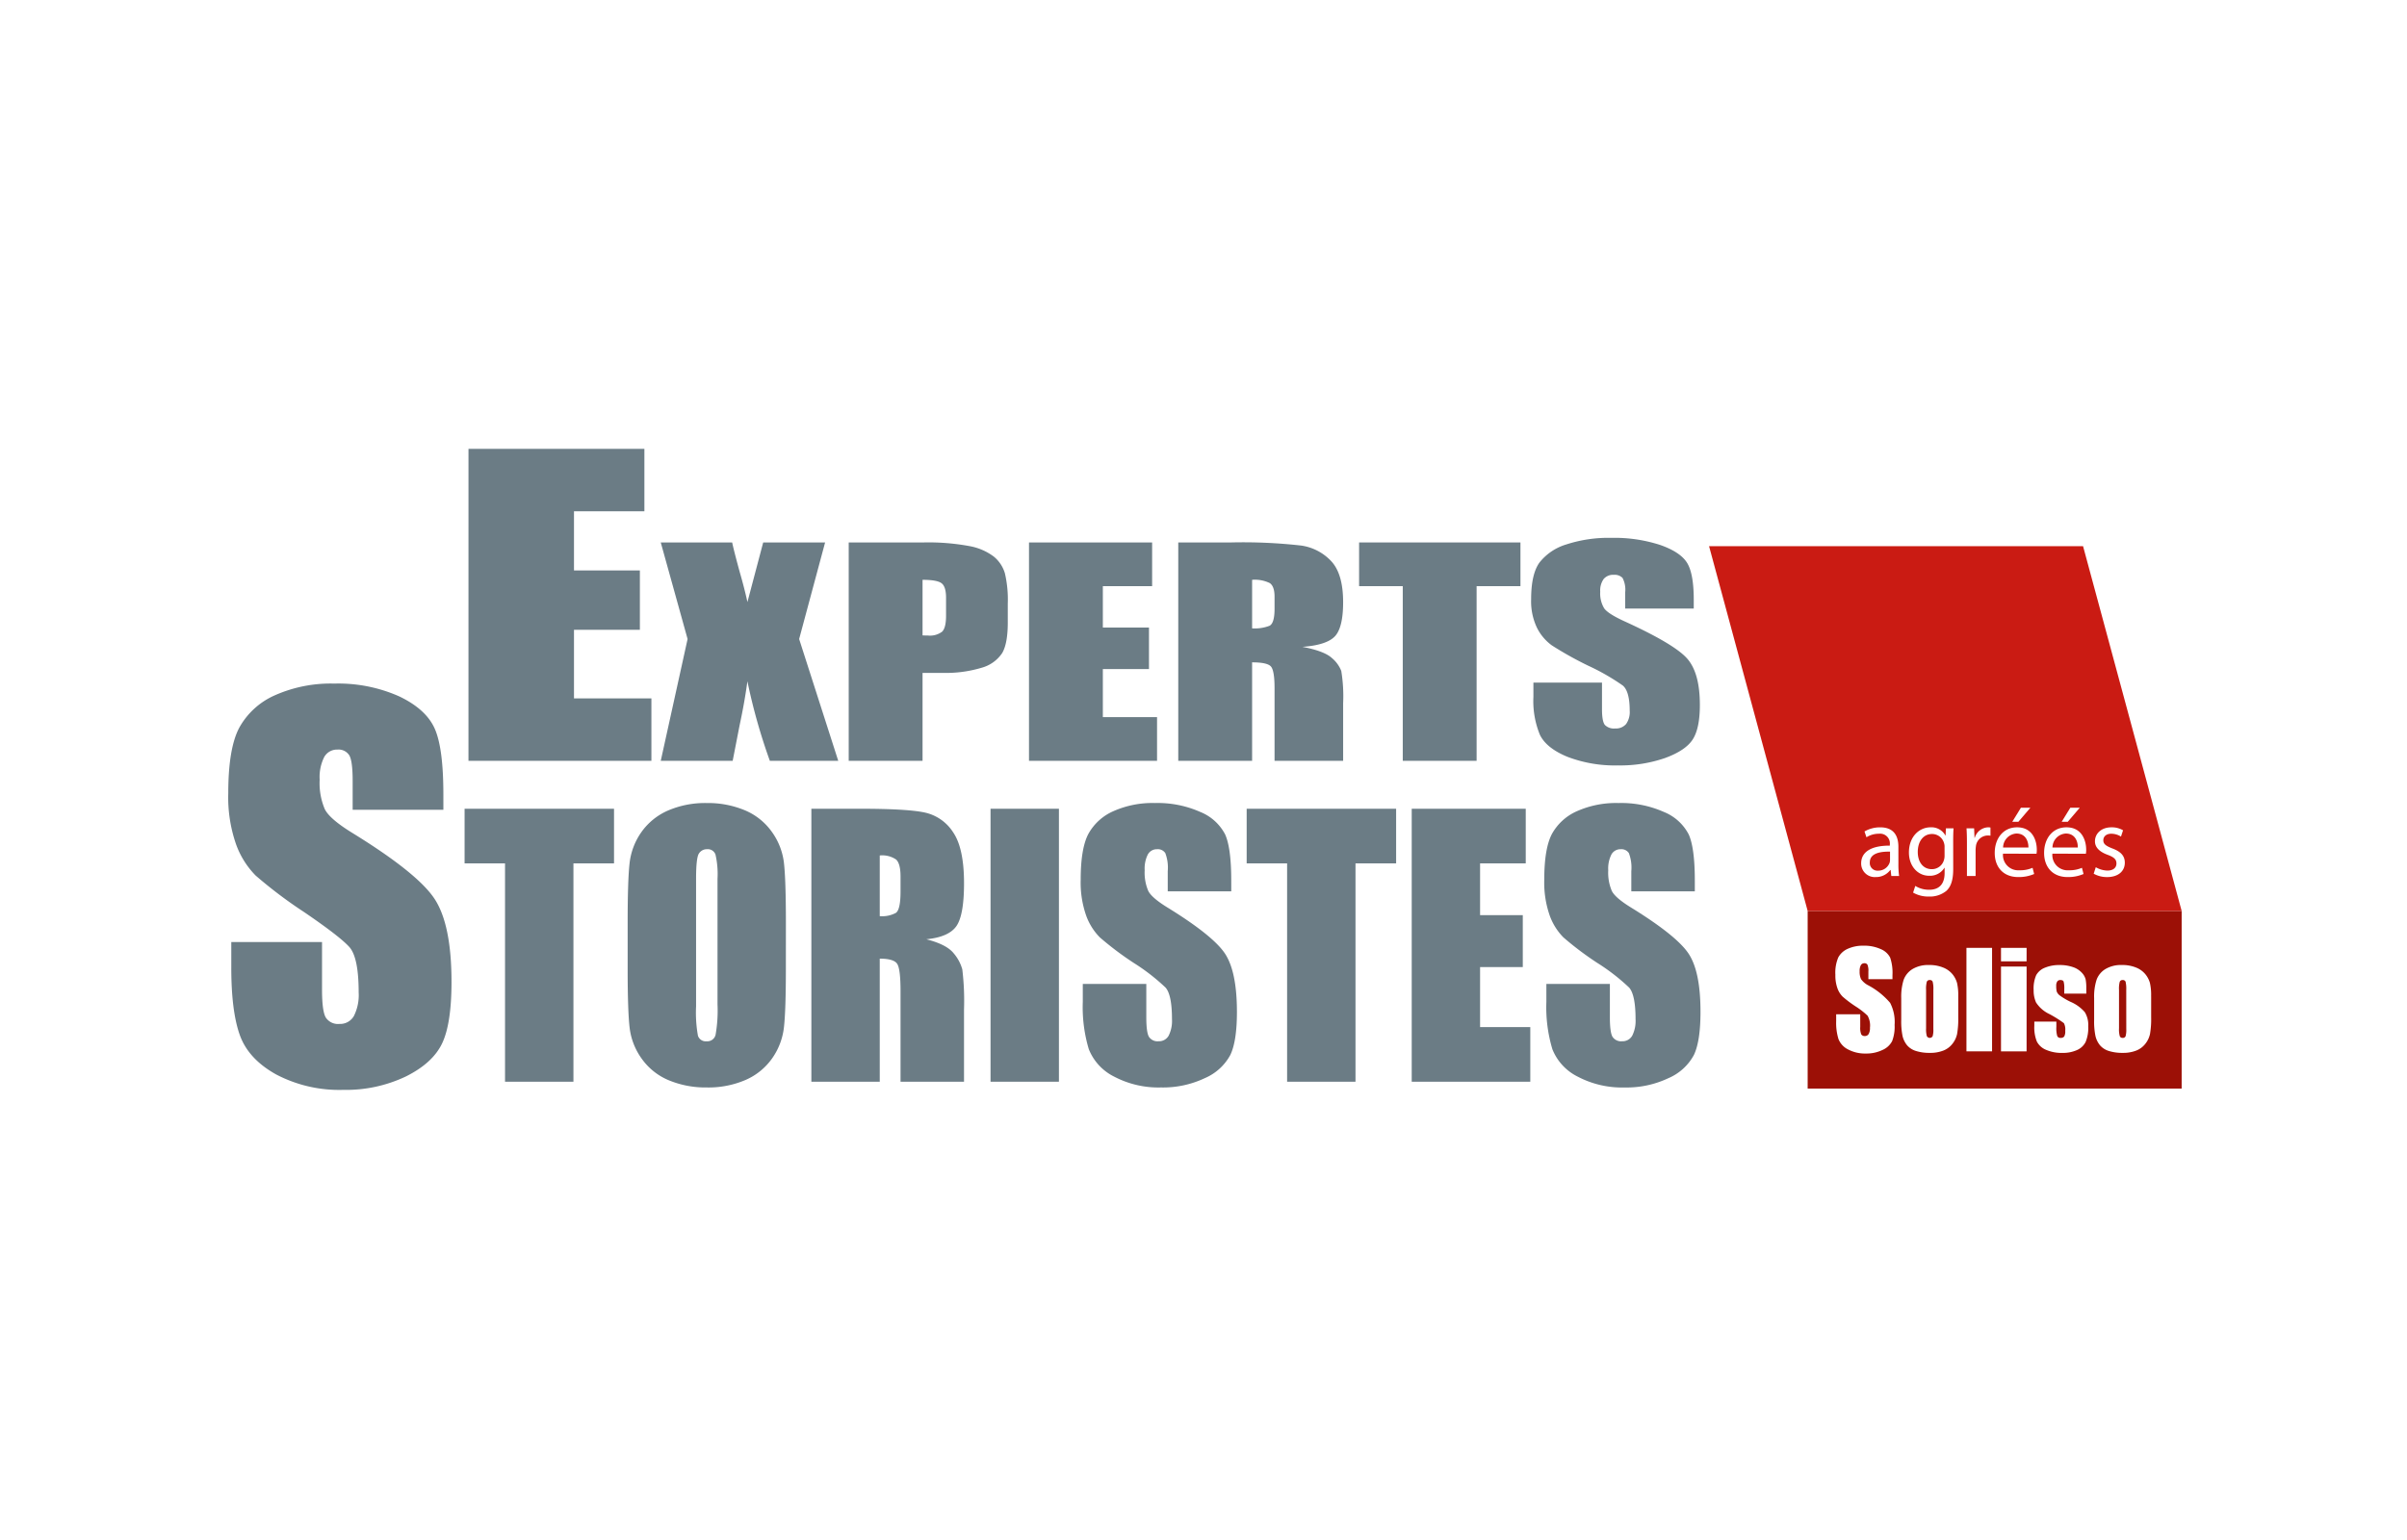 <svg xmlns="http://www.w3.org/2000/svg" xmlns:xlink="http://www.w3.org/1999/xlink" width="500" height="320" viewBox="0 0 500 320">
  <rect x="0" y="0" width="500" height="320" fill="#333333" stroke="none"/>
  <defs>
    <clipPath id="clip-path">
      <rect id="Rectangle_12" data-name="Rectangle 12" width="405.771" height="133.201" fill="none"/>
    </clipPath>
    <clipPath id="clip-logo_experts_storistes">
      <rect width="500" height="320"/>
    </clipPath>
  </defs>
  <g id="logo_experts_storistes" clip-path="url(#clip-logo_experts_storistes)">
    <rect width="500" height="320" fill="#fff"/>
    <g id="Groupe_9" data-name="Groupe 9" transform="translate(47.418 93.273)">
      <rect id="Rectangle_9" data-name="Rectangle 9" width="77.688" height="36.916" transform="translate(328.083 96.008)" fill="#9c1006"/>
      <path id="Tracé_42" data-name="Tracé 42" d="M122.122,8.029,142.6,83.816h77.688L199.81,8.029Z" transform="translate(185.482 12.194)" fill="#ca1b13"/>
      <g id="Groupe_8" data-name="Groupe 8" transform="translate(0 0)">
        <g id="Groupe_7" data-name="Groupe 7" clip-path="url(#clip-path)">
          <path id="Tracé_43" data-name="Tracé 43" d="M144.4,47.946h-5V46.351a3.255,3.255,0,0,0-.194-1.421.7.7,0,0,0-.64-.3.811.811,0,0,0-.736.408,2.491,2.491,0,0,0-.249,1.249,3.728,3.728,0,0,0,.28,1.625,4.081,4.081,0,0,0,1.521,1.312,15.589,15.589,0,0,1,4.534,3.637,8.634,8.634,0,0,1,.929,4.582,8.3,8.3,0,0,1-.519,3.385,4.1,4.1,0,0,1-2,1.826,7.662,7.662,0,0,1-3.453.738,7.49,7.49,0,0,1-3.69-.849,4.094,4.094,0,0,1-2-2.164,11.387,11.387,0,0,1-.476-3.733V55.238h5v2.617a3.62,3.62,0,0,0,.209,1.554.809.809,0,0,0,.751.345.872.872,0,0,0,.8-.441,2.528,2.528,0,0,0,.262-1.3,4.129,4.129,0,0,0-.5-2.484,15.809,15.809,0,0,0-2.519-1.952,24.006,24.006,0,0,1-2.66-2.008,4.68,4.68,0,0,1-1.078-1.728,7.861,7.861,0,0,1-.431-2.811,8.074,8.074,0,0,1,.607-3.615,4.109,4.109,0,0,1,1.962-1.783,7.572,7.572,0,0,1,3.277-.647,8.237,8.237,0,0,1,3.574.705,3.832,3.832,0,0,1,1.962,1.771,9.838,9.838,0,0,1,.479,3.632Z" transform="translate(201.298 62.25)" fill="#fff"/>
          <path id="Tracé_44" data-name="Tracé 44" d="M149.813,49.088V53.4a18.373,18.373,0,0,1-.234,3.486,4.9,4.9,0,0,1-.982,2.073,4.42,4.42,0,0,1-1.937,1.421,7.446,7.446,0,0,1-2.72.458,9.38,9.38,0,0,1-2.9-.393,3.931,3.931,0,0,1-1.851-1.181,4.763,4.763,0,0,1-.942-1.912,15.048,15.048,0,0,1-.277-3.368V49.471a11.59,11.59,0,0,1,.509-3.836,4.42,4.42,0,0,1,1.841-2.219,6.319,6.319,0,0,1,3.4-.836,7.509,7.509,0,0,1,2.992.539,4.8,4.8,0,0,1,1.922,1.4,5.023,5.023,0,0,1,.927,1.781,11.353,11.353,0,0,1,.249,2.791m-5.166-1.327a6.056,6.056,0,0,0-.144-1.708.572.572,0,0,0-.6-.353.606.606,0,0,0-.617.353,5.761,5.761,0,0,0-.151,1.708v7.954a5.482,5.482,0,0,0,.151,1.625.686.686,0,0,0,1.209.035,4.652,4.652,0,0,0,.149-1.489Z" transform="translate(209.551 64.669)" fill="#fff"/>
          <rect id="Rectangle_10" data-name="Rectangle 10" width="5.322" height="21.503" transform="translate(361.067 103.685)" fill="#fff"/>
          <path id="Tracé_45" data-name="Tracé 45" d="M151.515,43.967H146.2v-2.8h5.32Zm0,18.7H146.2V45.043h5.32Z" transform="translate(222.045 62.52)" fill="#fff"/>
          <path id="Tracé_46" data-name="Tracé 46" d="M159.829,48.53H155.25v-.957a5.338,5.338,0,0,0-.133-1.547c-.091-.219-.312-.325-.678-.325a.738.738,0,0,0-.645.3,1.52,1.52,0,0,0-.217.9,4.709,4.709,0,0,0,.106,1.189,1.864,1.864,0,0,0,.65.829,13.767,13.767,0,0,0,2.234,1.317,8.16,8.16,0,0,1,2.955,2.149,5.114,5.114,0,0,1,.705,2.937,7.614,7.614,0,0,1-.542,3.249,3.6,3.6,0,0,1-1.8,1.685,7.11,7.11,0,0,1-3.038.589,8.1,8.1,0,0,1-3.368-.635,3.741,3.741,0,0,1-1.927-1.728,7.912,7.912,0,0,1-.524-3.292v-.851h4.577v1.116a5.971,5.971,0,0,0,.174,1.846.667.667,0,0,0,.685.423.934.934,0,0,0,.771-.282,2.237,2.237,0,0,0,.214-1.2,2.782,2.782,0,0,0-.28-1.582,24.232,24.232,0,0,0-3.007-1.887,6.678,6.678,0,0,1-2.776-2.411,6.086,6.086,0,0,1-.5-2.569,6.918,6.918,0,0,1,.536-3.113,3.544,3.544,0,0,1,1.826-1.547,7.617,7.617,0,0,1,2.987-.547,8.211,8.211,0,0,1,2.869.446,4.342,4.342,0,0,1,1.816,1.176,3.144,3.144,0,0,1,.768,1.353,9.891,9.891,0,0,1,.136,1.952Z" transform="translate(226.138 64.668)" fill="#fff"/>
          <path id="Tracé_47" data-name="Tracé 47" d="M165.722,49.088V53.4a18.374,18.374,0,0,1-.234,3.486,4.9,4.9,0,0,1-.982,2.073,4.427,4.427,0,0,1-1.94,1.421,7.427,7.427,0,0,1-2.72.458,9.413,9.413,0,0,1-2.9-.393,3.948,3.948,0,0,1-1.849-1.181,4.728,4.728,0,0,1-.94-1.912,14.867,14.867,0,0,1-.28-3.368V49.471a11.451,11.451,0,0,1,.511-3.836,4.37,4.37,0,0,1,1.841-2.219,6.3,6.3,0,0,1,3.4-.836,7.492,7.492,0,0,1,2.987.539,4.779,4.779,0,0,1,1.922,1.4,5.03,5.03,0,0,1,.929,1.781,11.477,11.477,0,0,1,.249,2.791m-5.169-1.327a6.384,6.384,0,0,0-.136-1.708.586.586,0,0,0-.6-.353.6.6,0,0,0-.612.353,5.553,5.553,0,0,0-.154,1.708v7.954a5.28,5.28,0,0,0,.154,1.625.579.579,0,0,0,.6.38.6.6,0,0,0,.612-.345,4.863,4.863,0,0,0,.144-1.489Z" transform="translate(233.714 64.669)" fill="#fff"/>
          <path id="Tracé_48" data-name="Tracé 48" d="M142.4,38.955a16.5,16.5,0,0,0,.144,2.375h-1.617l-.144-1.249h-.063a3.679,3.679,0,0,1-3.028,1.474,2.82,2.82,0,0,1-3.028-2.844c0-2.4,2.128-3.705,5.954-3.685v-.2a2.029,2.029,0,0,0-2.252-2.272,4.78,4.78,0,0,0-2.6.736l-.408-1.207a6.428,6.428,0,0,1,3.274-.859c3.028,0,3.766,2.065,3.766,4.03Zm-1.741-2.68c-1.967-.043-4.194.307-4.194,2.229a1.577,1.577,0,0,0,1.678,1.72,2.5,2.5,0,0,0,2.436-1.657,2.079,2.079,0,0,0,.081-.574Z" transform="translate(204.532 47.417)" fill="#fff"/>
          <path id="Tracé_49" data-name="Tracé 49" d="M147.8,39.877c0,2.292-.471,3.662-1.413,4.541a5.431,5.431,0,0,1-3.62,1.189,6.391,6.391,0,0,1-3.3-.819l.451-1.393a5.373,5.373,0,0,0,2.9.8c1.841,0,3.194-.962,3.194-3.478V39.63h-.04a3.513,3.513,0,0,1-3.154,1.657c-2.456,0-4.217-2.086-4.217-4.829,0-3.358,2.191-5.239,4.484-5.239a3.307,3.307,0,0,1,3.091,1.7h.04l.063-1.494h1.592c-.058.7-.078,1.514-.078,2.7ZM146,35.333a2.328,2.328,0,0,0-.1-.8,2.571,2.571,0,0,0-2.516-1.924c-1.72,0-2.947,1.453-2.947,3.745,0,1.945,1,3.562,2.927,3.562a2.592,2.592,0,0,0,2.494-1.844,3.022,3.022,0,0,0,.146-.96Z" transform="translate(210.519 47.417)" fill="#fff"/>
          <path id="Tracé_50" data-name="Tracé 50" d="M143.439,34.515c0-1.166-.023-2.169-.086-3.091h1.579l.078,1.965h.06a3,3,0,0,1,2.768-2.169,3.328,3.328,0,0,1,.489.043v1.7a2.681,2.681,0,0,0-.612-.043,2.511,2.511,0,0,0-2.418,2.295,5.786,5.786,0,0,0-.058.836v5.282h-1.8Z" transform="translate(217.729 47.417)" fill="#fff"/>
          <path id="Tracé_51" data-name="Tracé 51" d="M147.4,39.159a3.165,3.165,0,0,0,3.4,3.441,6.431,6.431,0,0,0,2.741-.511l.33,1.287a8.075,8.075,0,0,1-3.317.635c-3.05,0-4.874-2.025-4.874-5.015s1.761-5.32,4.647-5.32c3.257,0,4.093,2.824,4.093,4.645a4.416,4.416,0,0,1-.06.839Zm5.279-1.287c.023-1.126-.471-2.907-2.5-2.907a2.953,2.953,0,0,0-2.763,2.907Zm.411-8.269-2.5,2.927h-1.269l1.8-2.927Z" transform="translate(221.262 44.961)" fill="#fff"/>
          <path id="Tracé_52" data-name="Tracé 52" d="M151.472,39.159a3.165,3.165,0,0,0,3.4,3.441,6.431,6.431,0,0,0,2.74-.511l.33,1.287a8.076,8.076,0,0,1-3.317.635c-3.05,0-4.874-2.025-4.874-5.015s1.761-5.32,4.647-5.32c3.257,0,4.093,2.824,4.093,4.645a4.415,4.415,0,0,1-.06.839Zm5.279-1.287c.025-1.126-.469-2.907-2.5-2.907a2.953,2.953,0,0,0-2.763,2.907Zm.411-8.269-2.5,2.927H153.4l1.8-2.927Z" transform="translate(227.448 44.961)" fill="#fff"/>
          <path id="Tracé_53" data-name="Tracé 53" d="M154.273,39.509a5.073,5.073,0,0,0,2.393.7c1.29,0,1.9-.635,1.9-1.474,0-.859-.511-1.31-1.821-1.8-1.8-.655-2.642-1.62-2.642-2.806,0-1.6,1.31-2.907,3.418-2.907a4.612,4.612,0,0,1,2.418.615l-.431,1.31a3.831,3.831,0,0,0-2.025-.594c-1.068,0-1.642.615-1.642,1.353,0,.816.574,1.186,1.864,1.7,1.7.635,2.6,1.494,2.6,2.967,0,1.761-1.368,2.987-3.682,2.987a5.622,5.622,0,0,1-2.783-.7Z" transform="translate(233.66 47.417)" fill="#fff"/>
          <path id="Tracé_54" data-name="Tracé 54" d="M19.811,0H56.35V12.972H41.725V25.264H55.413V37.6H41.725V51.85H57.808V64.82h-38Z" transform="translate(30.09 -0.001)" fill="#6b7c85"/>
          <path id="Tracé_55" data-name="Tracé 55" d="M69.807,7.72,64.414,27.788l8.123,25.307H58.329a120.376,120.376,0,0,1-4.662-16.534q-.578,4.315-1.617,9.136l-1.443,7.4H35.667l5.574-25.307L35.667,7.72H50.5q.4,1.874,1.6,6.247.963,3.332,1.572,6.141L56.946,7.72Z" transform="translate(54.172 11.724)" fill="#6b7c85"/>
          <path id="Tracé_56" data-name="Tracé 56" d="M51.167,7.721H66.615a46.788,46.788,0,0,1,9.637.756,11.89,11.89,0,0,1,5.065,2.186,7.084,7.084,0,0,1,2.295,3.461,24.062,24.062,0,0,1,.6,6.292v3.952q0,4.345-1.164,6.335a7.515,7.515,0,0,1-4.282,3.055,25.721,25.721,0,0,1-8.143,1.063H66.507V53.1H51.167Zm15.34,7.763V27.03c.436.02.814.028,1.131.028a4.177,4.177,0,0,0,2.932-.8q.82-.8.819-3.322V19.209q0-2.324-.947-3.025t-3.934-.7" transform="translate(77.714 11.726)" fill="#6b7c85"/>
          <path id="Tracé_57" data-name="Tracé 57" d="M66.036,7.72H91.612V16.8H81.376v8.6h9.582v8.632H81.376v9.977H92.635v9.08h-26.6Z" transform="translate(100.298 11.725)" fill="#6b7c85"/>
          <path id="Tracé_58" data-name="Tracé 58" d="M78.346,7.721H89.2a107.389,107.389,0,0,1,14.7.645,10.582,10.582,0,0,1,6.267,3.292q2.422,2.649,2.426,8.451,0,5.3-1.713,7.118t-6.74,2.186q4.549.869,6.121,2.325a6.662,6.662,0,0,1,1.945,2.678,32.341,32.341,0,0,1,.388,6.713V53.1H98.348V38.017q0-3.642-.746-4.514t-3.917-.869V53.1H78.346Zm15.34,7.763V25.572a8.528,8.528,0,0,0,3.627-.544c.693-.368,1.035-1.547,1.035-3.547V18.988q0-2.157-1-2.831a7.037,7.037,0,0,0-3.66-.673" transform="translate(118.994 11.726)" fill="#6b7c85"/>
          <path id="Tracé_59" data-name="Tracé 59" d="M126.777,7.72V16.8h-9.108V53.095h-15.34V16.8h-9.07V7.72Z" transform="translate(141.645 11.725)" fill="#6b7c85"/>
          <path id="Tracé_60" data-name="Tracé 60" d="M141.224,22.029H126.98V18.667a5.274,5.274,0,0,0-.547-3,2.279,2.279,0,0,0-1.824-.645,2.544,2.544,0,0,0-2.1.869,4.1,4.1,0,0,0-.713,2.637,5.992,5.992,0,0,0,.8,3.421q.767,1.152,4.337,2.776,10.235,4.677,12.9,7.672t2.66,9.67q0,4.851-1.474,7.148t-5.7,3.854a28.428,28.428,0,0,1-9.841,1.554,27.56,27.56,0,0,1-10.509-1.793q-4.36-1.795-5.705-4.569a18.479,18.479,0,0,1-1.348-7.874v-2.97h14.247v5.519q0,2.55.6,3.28a2.636,2.636,0,0,0,2.131.73,2.762,2.762,0,0,0,2.28-.927,4.3,4.3,0,0,0,.746-2.746q0-4.009-1.421-5.239a46.064,46.064,0,0,0-7.179-4.121,73.453,73.453,0,0,1-7.579-4.234,10.113,10.113,0,0,1-3.078-3.642,12.744,12.744,0,0,1-1.219-5.942q0-5.214,1.73-7.622A11.214,11.214,0,0,1,114.774,8.7a28.178,28.178,0,0,1,9.325-1.36,30.743,30.743,0,0,1,10.184,1.486q4.209,1.485,5.577,3.743t1.365,7.662Z" transform="translate(163.197 11.15)" fill="#6b7c85"/>
          <path id="Tracé_61" data-name="Tracé 61" d="M44.684,45.587H25.838v-6q0-4.205-.723-5.355A2.632,2.632,0,0,0,22.7,33.076a3.041,3.041,0,0,0-2.773,1.552,9.294,9.294,0,0,0-.94,4.708,13.777,13.777,0,0,0,1.058,6.111Q21.059,47.5,25.783,50.4q13.553,8.35,17.07,13.7t3.519,17.267q0,8.66-1.952,12.76t-7.544,6.881a28.917,28.917,0,0,1-13.015,2.778,28.214,28.214,0,0,1-13.906-3.2q-5.758-3.2-7.544-8.156T.627,78.369v-5.3H19.476v9.859q0,4.553.8,5.854a3.027,3.027,0,0,0,2.819,1.3A3.277,3.277,0,0,0,26.1,88.427a9.709,9.709,0,0,0,.987-4.9q0-7.156-1.879-9.36-1.931-2.2-9.5-7.355A93.814,93.814,0,0,1,5.69,59.251a17.784,17.784,0,0,1-4.075-6.506A29.66,29.66,0,0,1,0,42.133q0-9.31,2.29-13.614a15.639,15.639,0,0,1,7.4-6.73,28.581,28.581,0,0,1,12.34-2.426A31.133,31.133,0,0,1,35.5,22.015q5.565,2.652,7.373,6.682t1.809,13.687Z" transform="translate(0 29.408)" fill="#6b7c85"/>
          <path id="Tracé_62" data-name="Tracé 62" d="M50.531,29.689v11.35H42.1V86.408H27.889V41.039h-8.4V29.689Z" transform="translate(29.601 45.092)" fill="#6b7c85"/>
          <path id="Tracé_63" data-name="Tracé 63" d="M65.8,63.618q0,8.55-.39,12.105a13.859,13.859,0,0,1-2.428,6.5,13.162,13.162,0,0,1-5.516,4.519,19.453,19.453,0,0,1-8.1,1.577,19.866,19.866,0,0,1-7.879-1.491,13,13,0,0,1-5.617-4.466,13.715,13.715,0,0,1-2.529-6.478q-.408-3.5-.406-12.264v-9.7q0-8.546.388-12.105a13.869,13.869,0,0,1,2.428-6.5,13.2,13.2,0,0,1,5.516-4.519,19.452,19.452,0,0,1,8.1-1.577,19.866,19.866,0,0,1,7.879,1.491,13.042,13.042,0,0,1,5.62,4.466A13.724,13.724,0,0,1,65.4,41.654q.4,3.5.406,12.262ZM51.6,44.981a18.178,18.178,0,0,0-.421-5.06,1.677,1.677,0,0,0-1.738-1.106,1.917,1.917,0,0,0-1.705.9q-.589.892-.589,5.269V71.467a26.975,26.975,0,0,0,.388,6.1,1.69,1.69,0,0,0,1.806,1.156,1.751,1.751,0,0,0,1.854-1.33,29.147,29.147,0,0,0,.406-6.342Z" transform="translate(50.029 44.373)" fill="#6b7c85"/>
          <path id="Tracé_64" data-name="Tracé 64" d="M48.088,29.688H58.143q10.054,0,13.614.811a9.358,9.358,0,0,1,5.8,4.113q2.244,3.314,2.244,10.564,0,6.623-1.587,8.9t-6.242,2.733q4.22,1.081,5.67,2.907a8.742,8.742,0,0,1,1.8,3.348,54.657,54.657,0,0,1,.355,8.39V86.41H66.611V67.561q0-4.553-.69-5.637t-3.627-1.088V86.41H48.088ZM62.294,39.4V52.007a6.068,6.068,0,0,0,3.355-.683q.963-.684.962-4.436V43.776q0-2.7-.929-3.541a5.127,5.127,0,0,0-3.388-.839" transform="translate(73.037 45.09)" fill="#6b7c85"/>
          <rect id="Rectangle_11" data-name="Rectangle 11" width="14.206" height="56.719" transform="translate(158.344 74.779)" fill="#6b7c85"/>
          <path id="Tracé_65" data-name="Tracé 65" d="M101.577,47.573H88.383v-4.2a8.53,8.53,0,0,0-.506-3.748,1.84,1.84,0,0,0-1.688-.809A2.131,2.131,0,0,0,84.25,39.9a6.506,6.506,0,0,0-.657,3.295,9.647,9.647,0,0,0,.741,4.277q.707,1.436,4.012,3.466,9.487,5.849,11.947,9.594t2.463,12.088q0,6.06-1.365,8.932a10.864,10.864,0,0,1-5.279,4.819A20.258,20.258,0,0,1,87,88.318a19.74,19.74,0,0,1-9.735-2.244,10.841,10.841,0,0,1-5.279-5.708,30.361,30.361,0,0,1-1.249-9.846V66.807H83.93v6.9q0,3.189.557,4.1a2.125,2.125,0,0,0,1.975.912,2.291,2.291,0,0,0,2.108-1.156,6.811,6.811,0,0,0,.693-3.433q0-5.01-1.317-6.551A42.165,42.165,0,0,0,81.3,62.427a65.392,65.392,0,0,1-7.02-5.29,12.432,12.432,0,0,1-2.851-4.554A20.747,20.747,0,0,1,70.3,45.155q0-6.514,1.6-9.529a10.926,10.926,0,0,1,5.179-4.71,19.976,19.976,0,0,1,8.637-1.7,21.8,21.8,0,0,1,9.431,1.856,10.029,10.029,0,0,1,5.164,4.677q1.262,2.819,1.264,9.582Z" transform="translate(106.771 44.373)" fill="#6b7c85"/>
          <path id="Tracé_66" data-name="Tracé 66" d="M115.031,29.689v11.35h-8.438V86.408H92.386V41.039h-8.4V29.689Z" transform="translate(127.564 45.092)" fill="#6b7c85"/>
          <path id="Tracé_67" data-name="Tracé 67" d="M97.6,29.689h23.685v11.35H111.8V51.794h8.871V62.585H111.8V75.058H122.23v11.35H97.6Z" transform="translate(148.236 45.092)" fill="#6b7c85"/>
          <path id="Tracé_68" data-name="Tracé 68" d="M139.805,47.573H126.614v-4.2a8.491,8.491,0,0,0-.506-3.748,1.843,1.843,0,0,0-1.688-.809,2.134,2.134,0,0,0-1.939,1.091,6.476,6.476,0,0,0-.66,3.295,9.647,9.647,0,0,0,.741,4.277c.471.957,1.814,2.113,4.015,3.466q9.483,5.849,11.949,9.594t2.458,12.088q0,6.06-1.365,8.932a10.83,10.83,0,0,1-5.279,4.819,20.251,20.251,0,0,1-9.111,1.945,19.746,19.746,0,0,1-9.735-2.244,10.836,10.836,0,0,1-5.277-5.708,30.291,30.291,0,0,1-1.249-9.846V66.807h13.194v6.9q0,3.189.557,4.1a2.124,2.124,0,0,0,1.972.912,2.3,2.3,0,0,0,2.111-1.156,6.838,6.838,0,0,0,.693-3.433q0-5.01-1.32-6.551a42.038,42.038,0,0,0-6.645-5.151,65.385,65.385,0,0,1-7.02-5.29,12.465,12.465,0,0,1-2.851-4.554,20.752,20.752,0,0,1-1.128-7.428q0-6.514,1.6-9.529a10.955,10.955,0,0,1,5.181-4.71,19.972,19.972,0,0,1,8.635-1.7,21.813,21.813,0,0,1,9.433,1.856,10,10,0,0,1,5.161,4.677q1.266,2.819,1.264,9.582Z" transform="translate(164.837 44.373)" fill="#6b7c85"/>
        </g>
      </g>
    </g>
  </g>
</svg>
